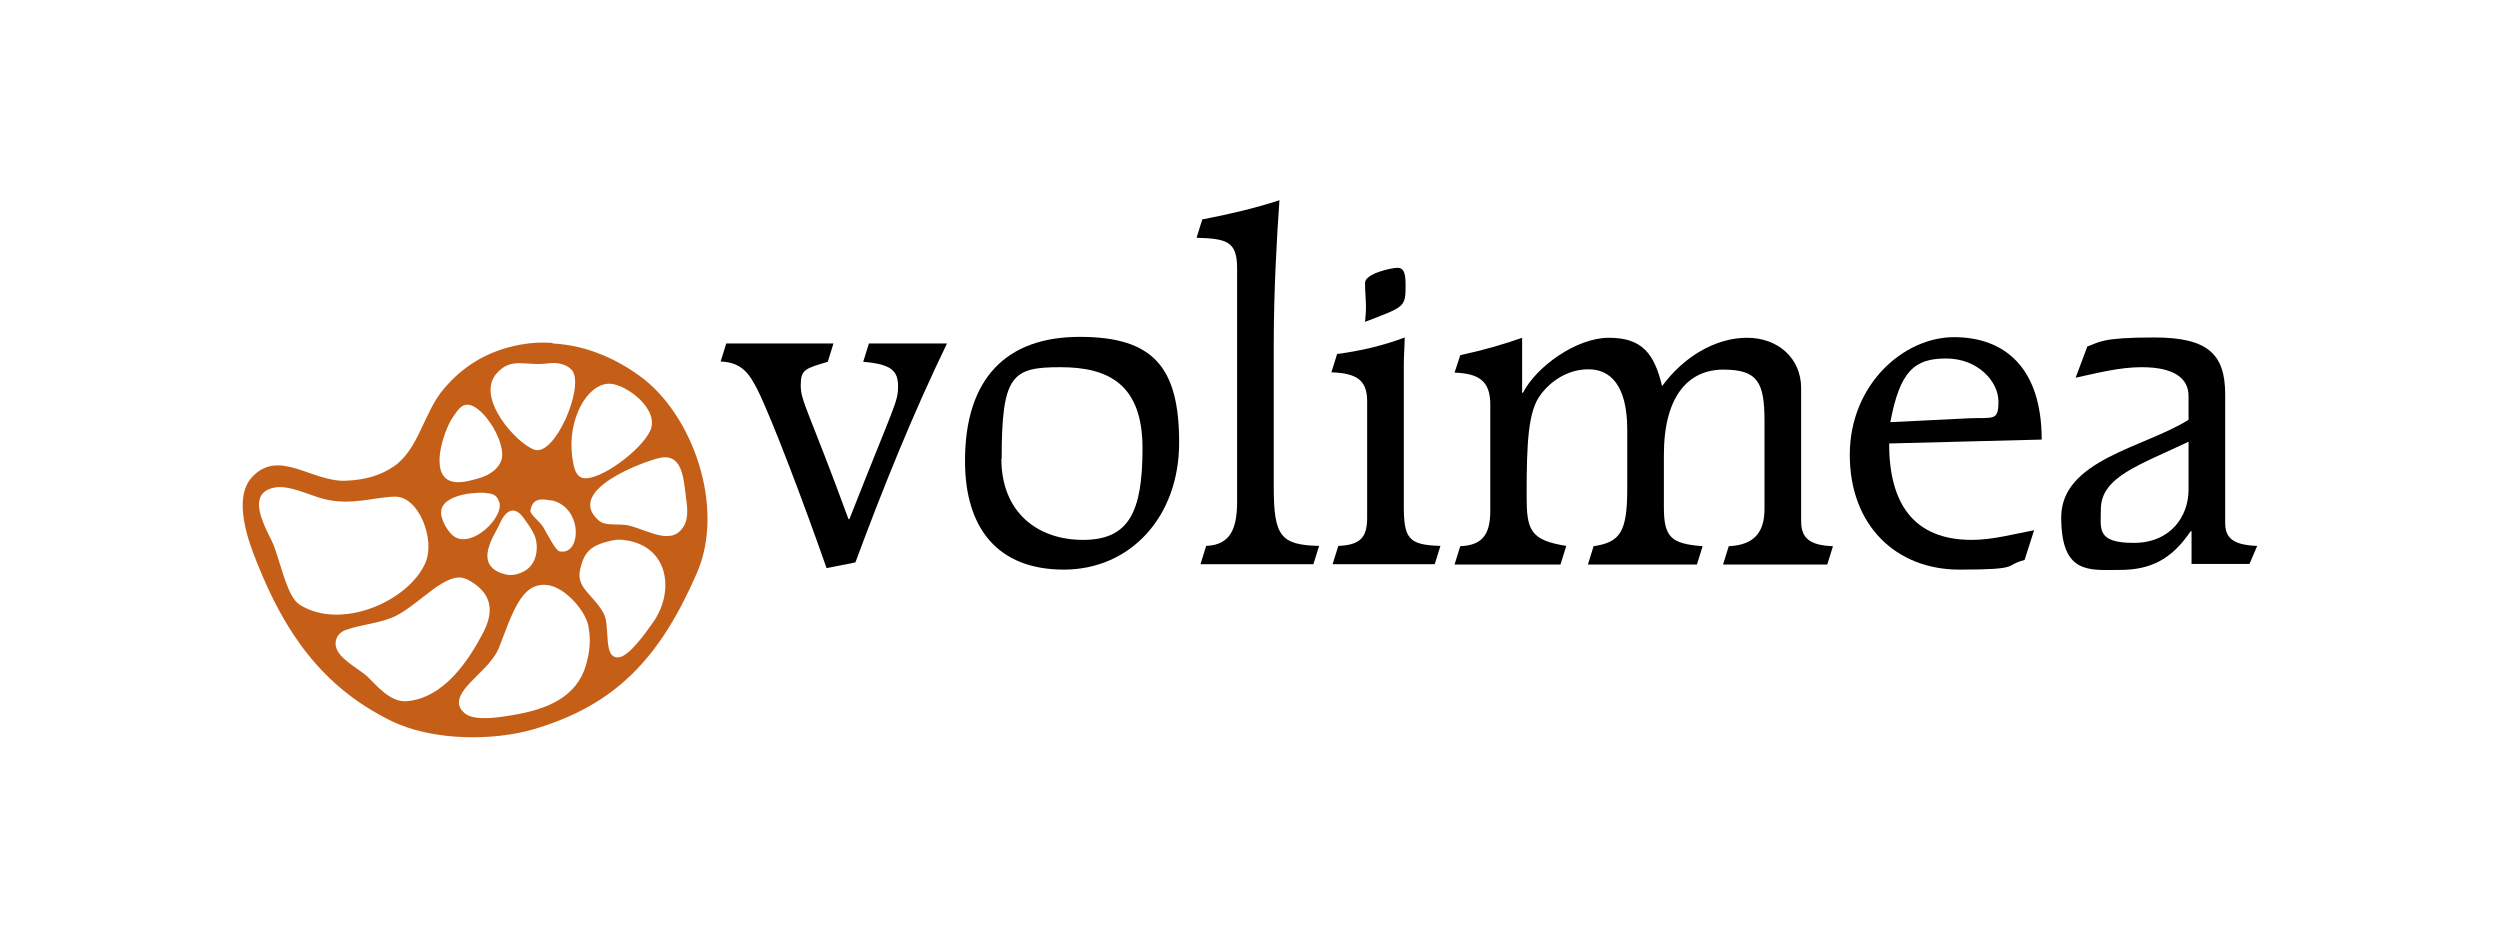 <?xml version="1.0" encoding="utf-8"?>
<svg xmlns="http://www.w3.org/2000/svg" version="1.1" viewBox="0 0 800 300">
  <defs>
    <style>
      .cls-1 {
        fill: #c55f18;
      }
    </style>
  </defs>
  
  <g>
    <g id="Ebene_1">
      <path d="M230.576,115.678c6.823.288,9.226,3.844,12.013,9.418,4.613,9.418,14.8,36.328,21.912,56.702l9.226-1.826c8.938-24.122,18.548-47.86,29.312-70.06h-24.987l-1.826,5.862c8.938.769,11.148,2.787,11.148,7.881s-1.057,5.574-15.569,42.478h-.288c-12.782-34.886-15.281-37.673-15.281-42.767s1.249-5.382,8.649-7.592l1.826-5.862h-34.309l-1.826,5.862v-.096Z"/>
      <path d="M320.53,146.815c0-26.909,3.364-29.312,18.837-29.312s26.237,5.574,26.237,25.948-4.325,29.312-19.029,29.312-26.14-8.938-26.14-25.948M308.805,147.584c0,21.431,10.475,34.694,31.618,34.694s36.904-16.722,36.904-40.652-8.073-33.829-31.811-33.829-36.712,13.551-36.712,39.691"/>
      <path d="M420.287,180.548l1.826-5.862c-12.301-.288-14.512-3.075-14.512-18.837v-46.034c0-16.049.961-33.925,1.826-45.746-7.881,2.595-16.242,4.517-24.699,6.151l-1.826,5.862c9.899.288,12.974,1.249,12.974,9.899v74.481c0,8.649-2.114,13.935-9.899,14.223l-1.826,5.862h36.135Z"/>
      <path d="M449.791,91.075c0-4.036-.769-5.382-2.595-5.382s-10.379,1.826-10.379,4.805.288,5.382.288,7.688-.192,3.364-.288,4.805c12.782-4.901,12.974-4.613,12.974-11.917M459.113,180.548l1.826-5.862c-10.475-.288-11.725-2.499-11.725-13.262v-44.208c0-3.364.288-6.92.288-9.226-6.823,2.595-14.223,4.325-21.624,5.286l-1.826,5.862c8.073.288,11.436,2.499,11.436,9.226v37.385c0,6.535-2.499,8.649-9.226,8.938l-1.826,5.862h32.772-.096Z"/>
      <path d="M499.381,180.548l1.826-5.862c-11.725-1.826-12.686-5.286-12.686-16.049,0-17.011.481-27.198,4.517-32.387,3.075-4.133,8.457-8.073,15.281-8.073s12.397,4.901,12.397,19.317v19.029c0,13.743-2.307,17.011-10.764,18.26l-1.826,5.862h34.886l1.826-5.862c-9.995-.769-12.397-2.787-12.397-12.398v-16.818c0-19.125,8.073-27.294,19.029-27.294s13.166,4.036,13.166,16.338v28.255c0,6.92-2.787,11.533-11.436,11.917l-1.826,5.862h33.348l1.826-5.862c-7.4-.288-10.187-2.499-10.187-8.073v-42.574c0-9.226-7.112-16.049-17.299-16.049s-20.374,6.151-27.198,15.473c-2.499-10.475-6.439-15.473-17.011-15.473s-23.353,9.418-27.486,17.587h-.288v-17.587c-5.67,2.018-11.917,3.844-19.798,5.574l-1.826,5.574c7.688.288,11.436,2.595,11.436,10.187v34.117c0,8.073-3.075,10.956-9.61,11.244l-1.826,5.862h33.925v-.096Z"/>
      <path d="M604.904,135.091c3.075-16.338,7.688-20.374,17.875-20.374s16.722,7.4,16.722,13.743-1.538,5.094-9.226,5.382l-25.372,1.249ZM650.842,169.688c-6.631,1.249-13.262,3.075-19.894,3.075-18.644,0-26.429-11.725-26.429-30.85l48.821-1.249c0-23.161-12.013-32.772-28.063-32.772s-33.348,15.088-33.348,37.673,14.8,36.712,35.078,36.712,14.031-1.345,20.855-3.075l3.075-9.61-.096.096Z"/>
      <path d="M700.336,156.714c0,8.361-5.574,17.011-17.587,17.011s-10.475-4.613-10.475-10.764c0-10.475,12.686-14.223,28.063-21.624v15.473-.096ZM722.248,174.686c-8.361-.288-10.187-3.075-10.187-7.4v-41.037c0-12.974-5.574-18.26-22.681-18.26s-17.491,1.538-21.431,2.883l-3.748,9.995c7.112-1.538,14.031-3.364,21.143-3.364,10.668,0,14.992,3.748,14.992,9.226v7.592c-13.935,8.842-40.748,12.782-40.748,31.234s9.13,16.818,18.836,16.818,16.53-3.364,22.585-12.398h.288v10.475h18.548l2.499-5.862-.096.096Z"/>
      <path class="cls-1" d="M176.854,109.911c11.629.577,21.431,5.67,27.966,10.475,16.818,12.205,27.39,41.902,18.164,63.045-11.725,26.909-25.756,42.19-52.377,49.974-12.59,3.652-32.099,3.844-45.554-2.787-22.104-10.86-34.021-28.447-42.767-50.455-2.691-6.631-7.977-20.566-1.634-27.486,8.649-9.322,19.221,1.73,30.177,1.153,6.247-.288,10.956-1.73,15.088-4.517,7.977-5.286,9.707-17.299,15.953-24.699,5.862-7.016,13.647-12.301,24.603-14.32,3.94-.673,6.247-.769,10.283-.577M149.272,185.353c-6.151-3.075-14.608,7.688-22.585,11.725-4.901,2.403-10.572,2.595-16.049,4.517-2.595.865-4.229,3.748-2.595,6.727,1.73,3.171,6.823,5.766,9.514,8.169,2.595,2.403,7.208,8.361,12.59,7.881,12.013-.961,19.894-13.262,24.314-21.624,3.46-6.535,3.748-12.878-5.19-17.491M174.836,187.179c-7.977-.673-10.764,8.746-15.088,19.894-2.018,5.094-7.112,8.746-10.379,12.59-2.21,2.595-4.036,5.862-.577,8.649,3.171,2.595,11.436,1.153,14.896.577,9.995-1.634,19.413-4.901,23.161-14.127,1.345-3.46,2.499-8.938,1.538-13.647-.288-4.805-7.4-13.455-13.551-13.935M200.111,172.86c-2.595-.384-4.133,0-6.535.673-5.382,1.538-6.823,4.132-7.881,8.457-1.538,6.055,3.94,8.073,7.4,14.127,2.403,4.229-.384,14.704,4.901,14.223,3.364-.288,8.746-8.073,10.475-10.475,7.592-9.995,5.862-24.987-8.361-27.005M159.843,167.766c-1.345,3.171-8.842,13.07,1.538,15.953,2.691.769,4.997-.192,6.439-.961,4.901-2.787,4.325-9.514,3.075-11.725-.865-2.018-2.979-4.805-3.652-5.67-2.114-2.787-4.997-3.171-7.4,2.403M126.687,158.925c-6.535,0-14.32,3.075-23.353.673-4.709-1.249-11.244-4.709-16.049-3.46-9.514,2.403-.865,14.896.481,18.837,2.499,6.92,4.325,16.146,8.169,18.548,13.262,8.361,34.79-1.153,40.172-13.359,3.268-7.4-2.018-21.239-9.61-21.239M176.373,160.174c-3.748-.769-5.958-.481-6.631,3.171-.192,1.249,2.883,3.364,4.132,5.382,1.442,2.499,3.94,7.4,5.094,7.688,7.208,1.634,7.688-14.223-2.595-16.338M155.134,157.675c-4.421-.192-15.377.961-13.839,7.592.577,2.307,1.922,4.517,3.46,5.958,5.766,5.19,17.395-6.247,14.8-11.052-.673-1.73-1.826-2.307-4.421-2.403M211.163,146.527c-4.997,1.057-30.561,10.379-19.605,19.99,2.403,2.114,6.439.769,9.995,1.73,6.535,1.73,13.935,6.727,17.587-.481,1.153-2.307.769-6.055.384-8.457-.769-6.247-1.153-14.32-8.361-12.782M149.752,129.517c-2.21-.192-3.556,2.114-4.805,3.94-2.883,4.133-7.784,18.452-.481,20.566,2.595.769,5.766-.192,7.688-.673,3.46-.865,7.016-2.595,8.265-6.055,1.826-5.19-5.478-17.299-10.572-17.779M195.018,122.789c-7.208,0-13.455,11.436-11.917,23.257.481,3.652,1.153,6.439,3.46,6.92,5.286,1.057,18.74-8.938,21.527-15.185,3.075-6.92-7.977-14.992-13.07-14.992M175.508,116.254c-7.304,1.057-11.725-2.21-16.53,3.171-7.016,7.784,6.343,22.585,12.109,24.507,6.439,2.018,15.665-19.413,12.205-25.083-1.153-1.922-4.517-3.075-7.688-2.595"/>
    </g>
  </g>
</svg>